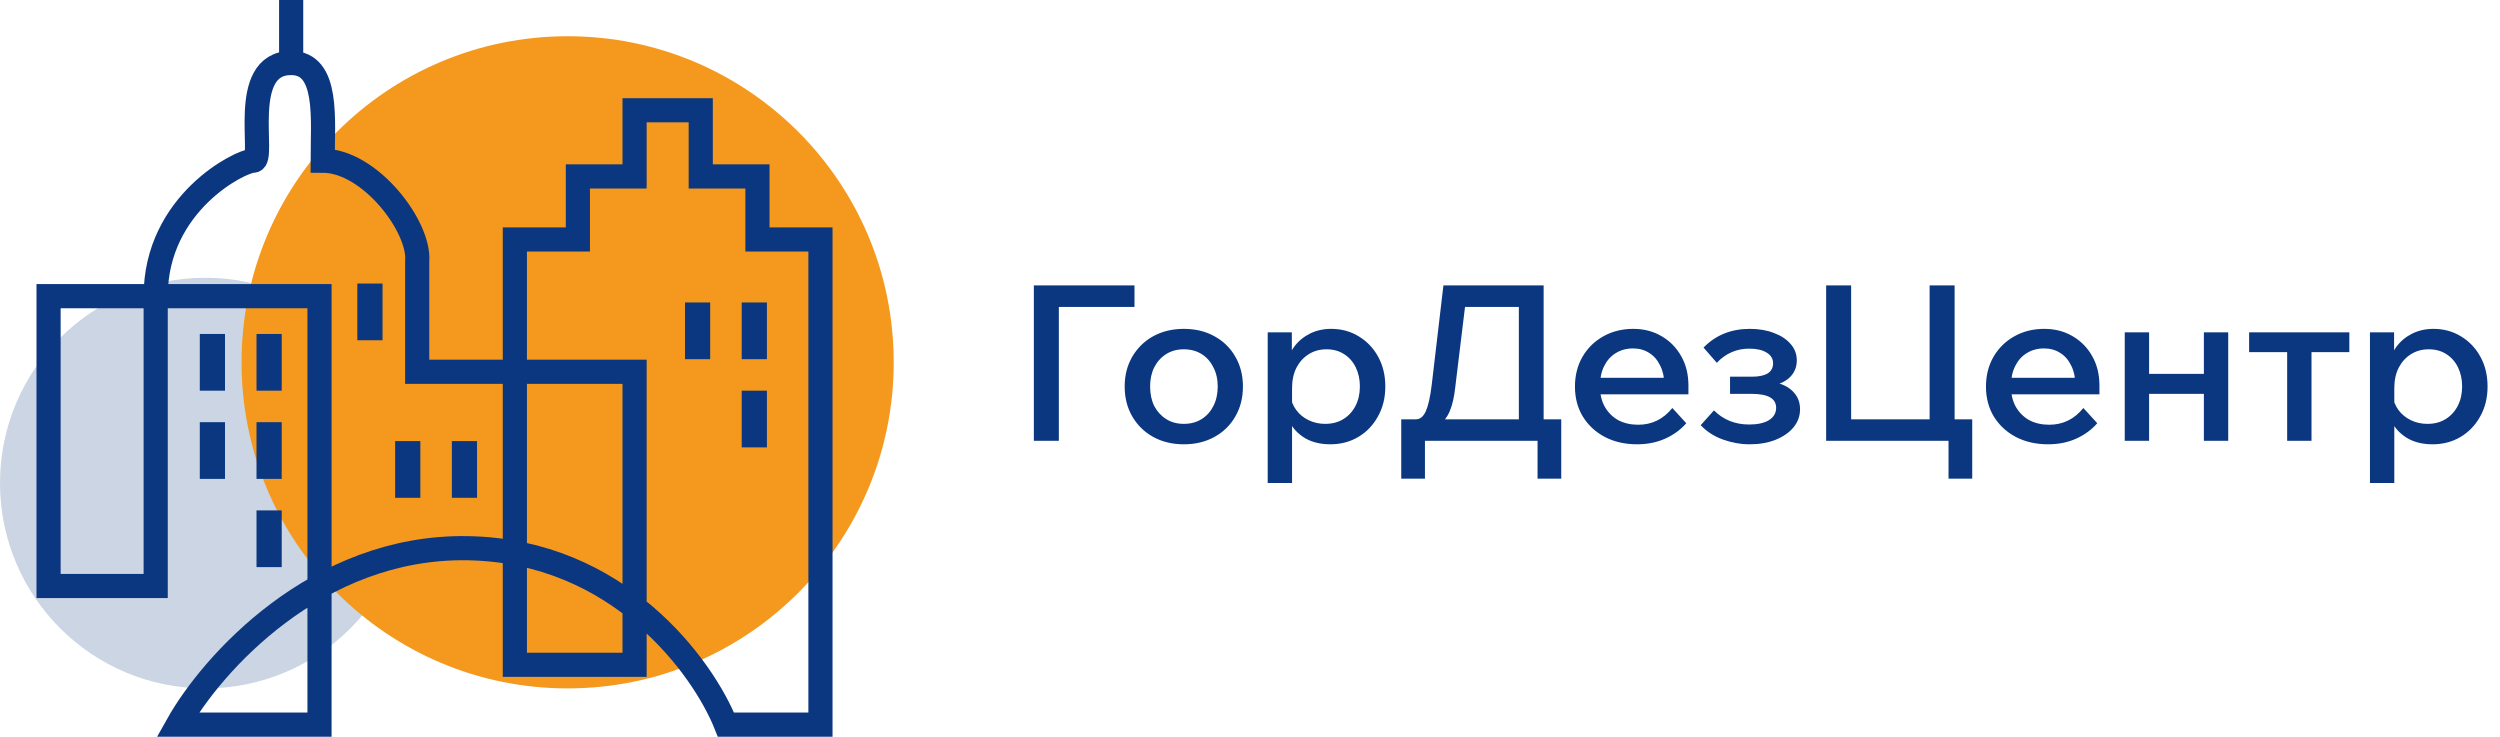 <?xml version="1.0" encoding="UTF-8"?> <svg xmlns="http://www.w3.org/2000/svg" width="207" height="61" viewBox="0 0 207 61" fill="none"><circle cx="17" cy="40" r="17" fill="#CBD5E4"></circle><circle cx="47" cy="30" r="27" fill="#F5991E"></circle><path d="M42.63 30.783V19.826H47.848V14.609H52.543V9.13H58.022V14.609H62.717V19.826H67.934V60H60.108C58.195 55.217 51.239 45.6 38.717 45.391C26.195 45.183 17.5 55.044 14.717 60H26.456V24.522H4.021V48.522H12.891V24.522C12.891 16.8 19.934 13.304 20.978 13.304C22.021 13.304 19.674 5.217 24.108 5.217M42.63 30.783H52.543V55.044H42.63V30.783ZM42.63 30.783H34.543V21.652C34.804 18.783 30.63 13.304 26.717 13.304C26.717 9.913 27.239 5.217 24.108 5.217M24.108 5.217V0" stroke="#0B3780" stroke-width="2"></path><rect x="16.543" y="27.652" width="2.087" height="4.696" fill="#0B3780"></rect><rect x="21.239" y="27.652" width="2.087" height="4.696" fill="#0B3780"></rect><rect x="21.239" y="34.956" width="2.087" height="4.696" fill="#0B3780"></rect><rect x="16.543" y="34.956" width="2.087" height="4.696" fill="#0B3780"></rect><rect x="21.239" y="42.261" width="2.087" height="4.696" fill="#0B3780"></rect><rect x="29.587" y="23.478" width="2.087" height="4.696" fill="#0B3780"></rect><rect x="32.717" y="36.522" width="2.087" height="4.696" fill="#0B3780"></rect><rect x="37.413" y="36.522" width="2.087" height="4.696" fill="#0B3780"></rect><rect x="56.717" y="25.044" width="2.087" height="4.696" fill="#0B3780"></rect><rect x="61.413" y="25.044" width="2.087" height="4.696" fill="#0B3780"></rect><rect x="61.413" y="32.348" width="2.087" height="4.696" fill="#0B3780"></rect><path d="M85.602 36.5V23.63H93.936V25.412H86.556L87.672 24.116V36.5H85.602ZM98.019 36.788C97.071 36.788 96.225 36.584 95.481 36.176C94.749 35.768 94.173 35.204 93.753 34.484C93.333 33.764 93.123 32.936 93.123 32C93.123 31.076 93.333 30.254 93.753 29.534C94.173 28.814 94.749 28.25 95.481 27.842C96.225 27.434 97.071 27.23 98.019 27.23C98.979 27.23 99.825 27.434 100.557 27.842C101.301 28.25 101.877 28.814 102.285 29.534C102.705 30.254 102.915 31.076 102.915 32C102.915 32.936 102.705 33.764 102.285 34.484C101.877 35.204 101.301 35.768 100.557 36.176C99.825 36.584 98.979 36.788 98.019 36.788ZM98.019 35.096C98.583 35.096 99.075 34.964 99.495 34.7C99.915 34.436 100.239 34.076 100.467 33.62C100.707 33.152 100.827 32.612 100.827 32C100.827 31.4 100.707 30.872 100.467 30.416C100.239 29.948 99.915 29.582 99.495 29.318C99.075 29.054 98.583 28.922 98.019 28.922C97.467 28.922 96.981 29.054 96.561 29.318C96.141 29.582 95.811 29.948 95.571 30.416C95.343 30.872 95.229 31.4 95.229 32C95.229 32.612 95.343 33.152 95.571 33.62C95.811 34.076 96.141 34.436 96.561 34.7C96.981 34.964 97.467 35.096 98.019 35.096ZM106.982 39.992H104.966V27.518H106.964V30.29H106.532C106.616 29.69 106.826 29.162 107.162 28.706C107.498 28.25 107.93 27.89 108.458 27.626C108.986 27.362 109.574 27.23 110.222 27.23C111.062 27.23 111.818 27.434 112.49 27.842C113.174 28.25 113.714 28.814 114.11 29.534C114.506 30.254 114.704 31.076 114.704 32C114.704 32.936 114.5 33.764 114.092 34.484C113.696 35.204 113.156 35.768 112.472 36.176C111.788 36.584 111.014 36.788 110.15 36.788C109.358 36.788 108.674 36.626 108.098 36.302C107.522 35.966 107.084 35.516 106.784 34.952C106.496 34.376 106.376 33.734 106.424 33.026L106.838 32.702C106.898 33.17 107.06 33.584 107.324 33.944C107.588 34.304 107.93 34.586 108.35 34.79C108.77 34.994 109.226 35.096 109.718 35.096C110.306 35.096 110.81 34.964 111.23 34.7C111.662 34.436 111.998 34.07 112.238 33.602C112.478 33.134 112.598 32.6 112.598 32C112.598 31.412 112.484 30.884 112.256 30.416C112.028 29.948 111.704 29.582 111.284 29.318C110.876 29.054 110.39 28.922 109.826 28.922C109.274 28.922 108.782 29.06 108.35 29.336C107.93 29.6 107.594 29.972 107.342 30.452C107.102 30.932 106.982 31.496 106.982 32.144V39.992ZM116.653 35.6V34.718H117.247C117.583 34.718 117.853 34.496 118.057 34.052C118.261 33.596 118.423 32.876 118.543 31.892L119.515 23.63H127.813V35.42H125.761V23.99L126.895 25.412H119.911L121.477 23.99L120.487 32.126C120.403 32.894 120.253 33.536 120.037 34.052C119.821 34.556 119.515 34.94 119.119 35.204C118.735 35.468 118.231 35.6 117.607 35.6H116.653ZM116.023 39.632V34.718H129.271V39.632H127.309V35.312L128.641 36.5H117.211L117.985 35.438V39.632H116.023ZM138.47 33.782L139.622 35.042C139.154 35.582 138.572 36.008 137.876 36.32C137.18 36.632 136.406 36.788 135.554 36.788C134.546 36.788 133.652 36.584 132.872 36.176C132.104 35.768 131.498 35.204 131.054 34.484C130.622 33.764 130.406 32.942 130.406 32.018C130.406 31.082 130.616 30.254 131.036 29.534C131.456 28.814 132.032 28.25 132.764 27.842C133.496 27.434 134.318 27.23 135.23 27.23C136.118 27.23 136.904 27.434 137.588 27.842C138.272 28.238 138.812 28.79 139.208 29.498C139.604 30.194 139.802 31.004 139.802 31.928V32.036H137.804V31.838C137.804 31.238 137.69 30.716 137.462 30.272C137.246 29.816 136.946 29.468 136.562 29.228C136.178 28.976 135.728 28.85 135.212 28.85C134.672 28.85 134.192 28.982 133.772 29.246C133.364 29.498 133.046 29.858 132.818 30.326C132.59 30.782 132.476 31.334 132.476 31.982C132.476 32.63 132.608 33.194 132.872 33.674C133.148 34.154 133.52 34.526 133.988 34.79C134.468 35.042 135.02 35.168 135.644 35.168C136.784 35.168 137.726 34.706 138.47 33.782ZM139.802 32.648H131.81V31.28H139.514L139.802 31.946V32.648ZM144.886 36.788C144.13 36.788 143.386 36.656 142.654 36.392C141.922 36.128 141.31 35.732 140.818 35.204L141.916 33.98C142.696 34.76 143.668 35.15 144.832 35.15C145.528 35.15 146.074 35.03 146.47 34.79C146.866 34.538 147.064 34.196 147.064 33.764C147.064 32.996 146.392 32.612 145.048 32.612H143.248V31.19H145.066C145.63 31.19 146.062 31.1 146.362 30.92C146.662 30.728 146.812 30.446 146.812 30.074C146.812 29.702 146.632 29.408 146.272 29.192C145.924 28.976 145.444 28.868 144.832 28.868C143.788 28.868 142.894 29.258 142.15 30.038L141.052 28.778C142.06 27.746 143.338 27.23 144.886 27.23C145.642 27.23 146.308 27.344 146.884 27.572C147.472 27.788 147.934 28.094 148.27 28.49C148.606 28.874 148.774 29.324 148.774 29.84C148.774 30.32 148.63 30.734 148.342 31.082C148.054 31.43 147.646 31.682 147.118 31.838V31.694C147.73 31.85 148.204 32.12 148.54 32.504C148.876 32.876 149.044 33.338 149.044 33.89C149.044 34.442 148.864 34.94 148.504 35.384C148.144 35.816 147.652 36.158 147.028 36.41C146.404 36.662 145.69 36.788 144.886 36.788ZM151.204 36.5V23.63H153.274V36.014L152.158 34.718H160.816L159.772 36.014V23.63H161.842V36.5H151.204ZM161.338 39.632V34.718H163.3V39.632H161.338ZM172.502 33.782L173.654 35.042C173.186 35.582 172.604 36.008 171.908 36.32C171.212 36.632 170.438 36.788 169.586 36.788C168.578 36.788 167.684 36.584 166.904 36.176C166.136 35.768 165.53 35.204 165.086 34.484C164.654 33.764 164.438 32.942 164.438 32.018C164.438 31.082 164.648 30.254 165.068 29.534C165.488 28.814 166.064 28.25 166.796 27.842C167.528 27.434 168.35 27.23 169.262 27.23C170.15 27.23 170.936 27.434 171.62 27.842C172.304 28.238 172.844 28.79 173.24 29.498C173.636 30.194 173.834 31.004 173.834 31.928V32.036H171.836V31.838C171.836 31.238 171.722 30.716 171.494 30.272C171.278 29.816 170.978 29.468 170.594 29.228C170.21 28.976 169.76 28.85 169.244 28.85C168.704 28.85 168.224 28.982 167.804 29.246C167.396 29.498 167.078 29.858 166.85 30.326C166.622 30.782 166.508 31.334 166.508 31.982C166.508 32.63 166.64 33.194 166.904 33.674C167.18 34.154 167.552 34.526 168.02 34.79C168.5 35.042 169.052 35.168 169.676 35.168C170.816 35.168 171.758 34.706 172.502 33.782ZM173.834 32.648H165.842V31.28H173.546L173.834 31.946V32.648ZM182.481 36.5V27.518H184.497V36.5H182.481ZM175.929 36.5V27.518H177.945V36.5H175.929ZM176.883 32.612V30.956H183.633V32.612H176.883ZM189.377 36.5V28.184H191.393V36.5H189.377ZM186.227 29.156V27.518H194.525V29.156H186.227ZM198.248 39.992H196.232V27.518H198.23V30.29H197.798C197.882 29.69 198.092 29.162 198.428 28.706C198.764 28.25 199.196 27.89 199.724 27.626C200.252 27.362 200.84 27.23 201.488 27.23C202.328 27.23 203.084 27.434 203.756 27.842C204.44 28.25 204.98 28.814 205.376 29.534C205.772 30.254 205.97 31.076 205.97 32C205.97 32.936 205.766 33.764 205.358 34.484C204.962 35.204 204.422 35.768 203.738 36.176C203.054 36.584 202.28 36.788 201.416 36.788C200.624 36.788 199.94 36.626 199.364 36.302C198.788 35.966 198.35 35.516 198.05 34.952C197.762 34.376 197.642 33.734 197.69 33.026L198.104 32.702C198.164 33.17 198.326 33.584 198.59 33.944C198.854 34.304 199.196 34.586 199.616 34.79C200.036 34.994 200.492 35.096 200.984 35.096C201.572 35.096 202.076 34.964 202.496 34.7C202.928 34.436 203.264 34.07 203.504 33.602C203.744 33.134 203.864 32.6 203.864 32C203.864 31.412 203.75 30.884 203.522 30.416C203.294 29.948 202.97 29.582 202.55 29.318C202.142 29.054 201.656 28.922 201.092 28.922C200.54 28.922 200.048 29.06 199.616 29.336C199.196 29.6 198.86 29.972 198.608 30.452C198.368 30.932 198.248 31.496 198.248 32.144V39.992Z" fill="#0B3780"></path></svg> 